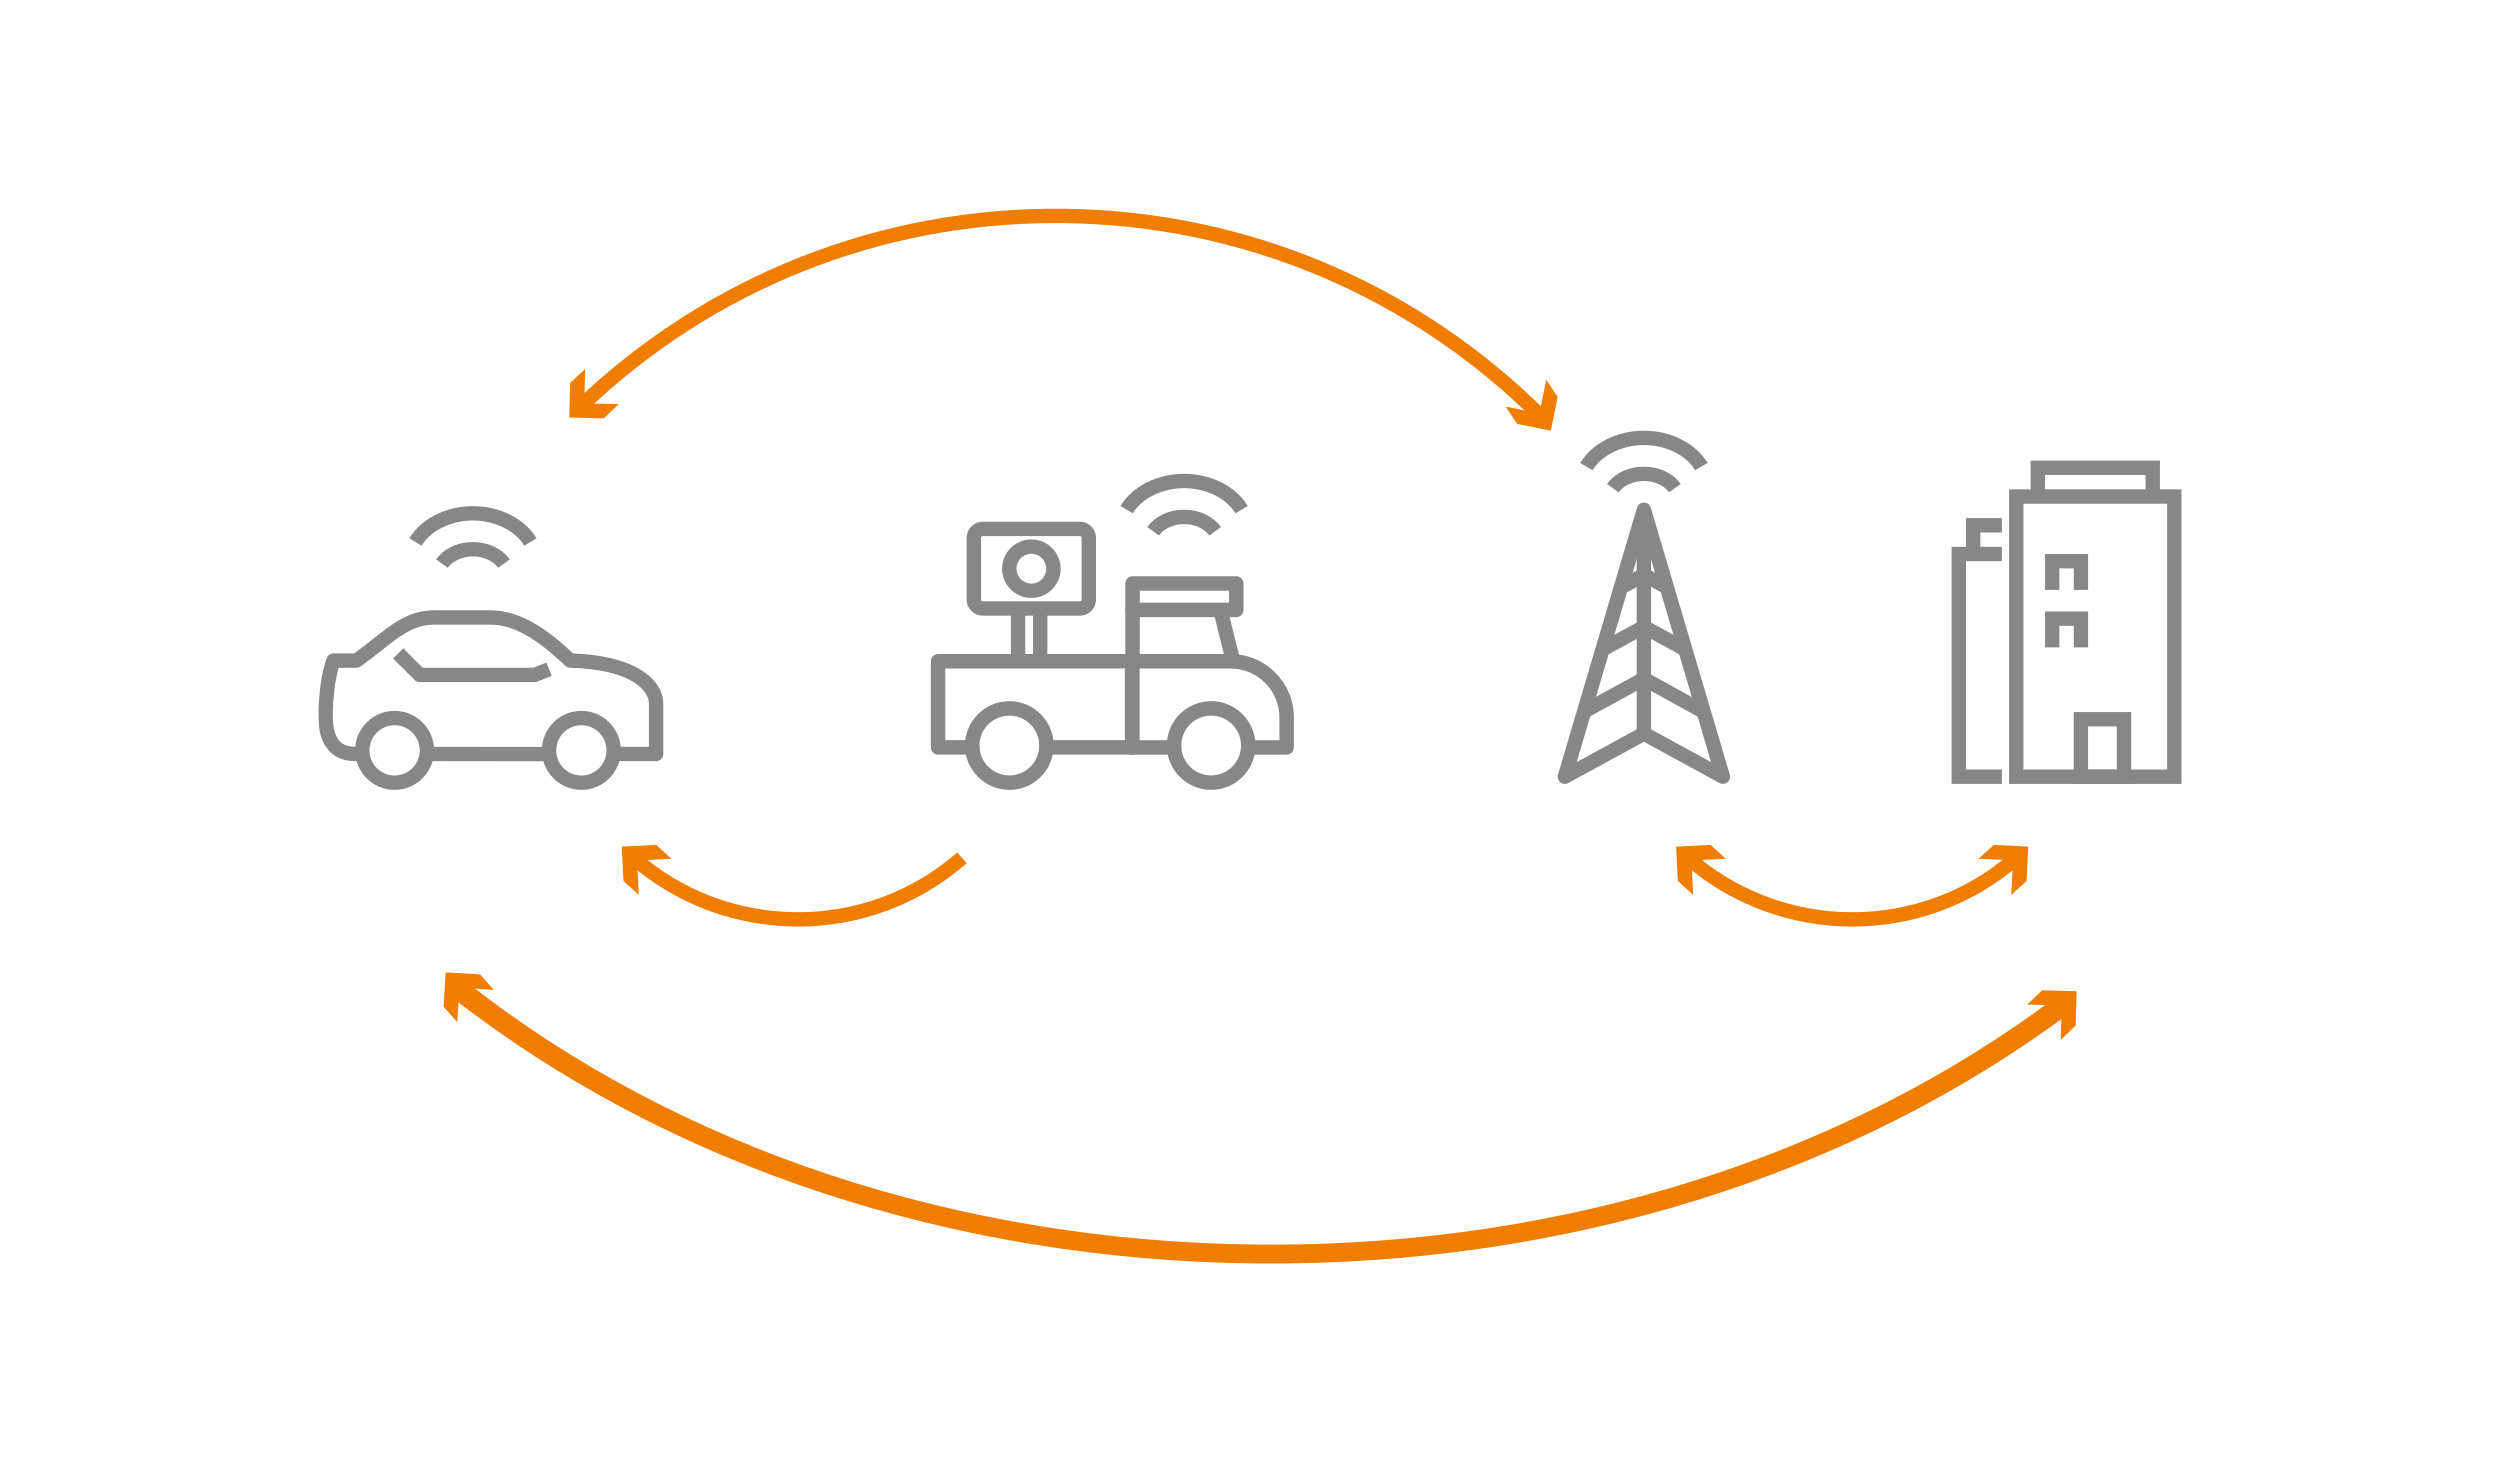 <?xml version="1.0" encoding="utf-8"?>
<!-- Generator: Adobe Illustrator 16.0.0, SVG Export Plug-In . SVG Version: 6.00 Build 0)  -->
<!DOCTYPE svg PUBLIC "-//W3C//DTD SVG 1.1//EN" "http://www.w3.org/Graphics/SVG/1.1/DTD/svg11.dtd">
<svg version="1.1" id="Layer_1" xmlns="http://www.w3.org/2000/svg" xmlns:xlink="http://www.w3.org/1999/xlink" x="0px" y="0px"
	 width="900px" height="530px" viewBox="0 0 900 530" enable-background="new 0 0 900 530" xml:space="preserve">
<g>
	<path fill="#878787" d="M353.774,192.994c-0.331,0-0.599,0.268-0.599,0.599v22.283c0,0.326,0.268,0.596,0.599,0.596h35.012
		c0.328,0,0.596-0.27,0.596-0.596v-22.283c0-0.331-0.268-0.599-0.596-0.599H353.774z M388.786,221.644h-35.012
		c-3.18,0-5.771-2.586-5.771-5.769v-22.283c0-3.18,2.592-5.771,5.771-5.771h35.012c3.183,0,5.769,2.591,5.769,5.771v22.283
		C394.555,219.058,391.969,221.644,388.786,221.644"/>
	<rect x="371.88" y="219.055" fill="#878787" width="5.173" height="19.101"/>
	<rect x="363.919" y="219.055" fill="#878787" width="5.173" height="19.101"/>
	<path fill="#878787" d="M193.087,274.064c-5.518,0-11.633-0.01-17.729-0.025c-7.635-0.018-15.254-0.043-21.661-0.028l-0.01-5.172
		c6.407-0.01,14.036,0.005,21.682,0.027c7.837,0.016,15.691,0.03,22.283,0.021l0.01,5.172
		C196.191,274.064,194.666,274.064,193.087,274.064"/>
	<path fill="#878787" d="M129.539,274.014h-1.712c-6.486,0-10.938-3.513-12.532-9.885c-1.371-5.468-0.449-19.944,2.358-27.253
		c0.39-0.998,1.344-1.654,2.415-1.654h7.417c2.428-1.745,4.614-3.478,6.736-5.157c7.019-5.562,13.08-10.36,22.053-10.36h20.283
		c11.486,0,21.479,7.749,29.797,15.547c23.912,0.895,32.436,10.246,32.436,18.073v18.104c0,1.427-1.159,2.586-2.586,2.586h-15.518
		v-5.172h12.932v-15.517c0-4.516-5.983-12.327-28.396-12.931c-0.642-0.018-1.248-0.27-1.712-0.709
		c-10.941-10.38-19-14.808-26.953-14.808h-20.283c-7.172,0-12.072,3.879-18.841,9.241c-2.368,1.879-4.815,3.813-7.629,5.804
		c-0.439,0.306-0.958,0.472-1.495,0.472h-6.383c-1.982,6.693-2.68,18.227-1.613,22.483c1.018,4.066,3.401,5.965,7.514,5.965h2.298
		l0.025,2.586h2.606c0,1.038-0.74,2.586-2.761,2.586H129.539z"/>
	<path fill="#878787" d="M192.481,245.566h-41.379c-0.688,0-1.344-0.275-1.831-0.758l-7.759-7.758l3.657-3.66l7.003,7.003h39.813
		l4.71-1.879l1.914,4.806l-5.172,2.059C193.133,245.503,192.807,245.566,192.481,245.566"/>
	<path fill="#878787" d="M209.291,261.083c-4.99,0-9.052,4.059-9.052,9.051c0,4.991,4.062,9.052,9.052,9.052
		c4.993,0,9.052-4.061,9.052-9.052C218.343,265.142,214.284,261.083,209.291,261.083 M209.291,284.359
		c-7.842,0-14.224-6.385-14.224-14.224c0-7.842,6.382-14.224,14.224-14.224c7.843,0,14.225,6.382,14.225,14.224
		C223.516,277.974,217.134,284.359,209.291,284.359"/>
	<path fill="#878787" d="M142.051,261.083c-4.99,0-9.052,4.059-9.052,9.051c0,4.991,4.062,9.052,9.052,9.052
		c4.993,0,9.052-4.061,9.052-9.052C151.103,265.142,147.044,261.083,142.051,261.083 M142.051,284.359
		c-7.842,0-14.224-6.385-14.224-14.224c0-7.842,6.382-14.224,14.224-14.224s14.224,6.382,14.224,14.224
		C156.274,277.974,149.893,284.359,142.051,284.359"/>
	<polygon fill="#878787" points="777.577,178.754 772.405,178.754 772.405,170.996 736.198,170.996 736.198,178.754 
		731.026,178.754 731.026,165.824 777.577,165.824 	"/>
	<path fill="#878787" d="M728.435,277.032h51.724v-95.689h-51.724V277.032z M785.331,282.205h-62.068V176.171h62.068V282.205z"/>
	<path fill="#878787" d="M751.711,277.032h10.345v-15.517h-10.345V277.032z M767.228,282.205h-20.689v-25.862h20.689V282.205z"/>
	<polygon fill="#878787" points="751.716,212.375 746.543,212.375 746.543,204.617 741.371,204.617 741.371,212.375 
		736.198,212.375 736.198,199.444 751.716,199.444 	"/>
	<polygon fill="#878787" points="751.716,233.064 746.543,233.064 746.543,225.306 741.371,225.306 741.371,233.064 
		736.198,233.064 736.198,220.133 751.716,220.133 	"/>
	<polygon fill="#878787" points="720.682,282.202 702.578,282.202 702.578,196.858 720.682,196.858 720.682,202.03 707.751,202.03 
		707.751,277.03 720.682,277.03 	"/>
	<polygon fill="#878787" points="712.923,199.444 707.751,199.444 707.751,186.513 720.682,186.513 720.682,191.686 
		712.923,191.686 	"/>
	<path fill="#878787" d="M405.116,239.719v-20.151c0-1.437,1.162-2.606,2.606-2.606c1.439,0,2.602,1.169,2.602,2.606v20.151
		c0,1.439-1.162,2.609-2.602,2.609C406.278,242.329,405.116,241.159,405.116,239.719"/>
	<path fill="#878787" d="M363.374,257.628c-5.942,0-10.774,4.829-10.774,10.774c0,5.925,4.832,10.746,10.774,10.746
		c5.928,0,10.749-4.821,10.749-10.746C374.123,262.457,369.302,257.628,363.374,257.628 M363.374,284.359
		c-8.814,0-15.982-7.16-15.982-15.957c0-8.814,7.168-15.99,15.982-15.99c8.799,0,15.956,7.175,15.956,15.99
		C379.33,277.199,372.173,284.359,363.374,284.359"/>
	<path fill="#878787" d="M436.02,257.628c-5.945,0-10.774,4.829-10.774,10.774c0,5.925,4.829,10.746,10.774,10.746
		c5.93,0,10.749-4.821,10.749-10.746C446.769,262.457,441.949,257.628,436.02,257.628 M436.02,284.359
		c-8.814,0-15.982-7.16-15.982-15.957c0-8.814,7.168-15.99,15.982-15.99c8.799,0,15.956,7.175,15.956,15.99
		C451.976,277.199,444.818,284.359,436.02,284.359"/>
	<path fill="#878787" d="M407.566,271.653h-30.857c-1.435,0-2.602-1.169-2.602-2.606c0-1.438,1.167-2.602,2.602-2.602h28.246
		v-25.789h-64.657v25.789h9.713c1.438,0,2.602,1.164,2.602,2.602c0,1.437-1.164,2.606-2.602,2.606h-12.314
		c-1.439,0-2.608-1.169-2.608-2.606v-30.991c0-1.439,1.169-2.609,2.608-2.609h69.87c1.435,0,2.606,1.17,2.606,2.609v30.991
		C410.173,270.483,409.001,271.653,407.566,271.653"/>
	<path fill="#878787" d="M463.189,271.678h-13.835c-1.439,0-2.602-1.17-2.602-2.609c0-1.437,1.162-2.601,2.602-2.601h11.229v-8.183
		c0-9.718-7.905-17.626-17.628-17.626h-32.762v25.809h12.466c1.435,0,2.606,1.164,2.606,2.601c0,1.439-1.172,2.609-2.606,2.609
		h-15.072c-1.44,0-2.602-1.17-2.602-2.609v-31.017c0-1.439,1.161-2.608,2.602-2.608h35.368c12.592,0,22.841,10.249,22.841,22.841
		v10.784C465.796,270.508,464.629,271.678,463.189,271.678"/>
	<path fill="#878787" d="M410.324,216.964h32.125v-4.303h-32.125V216.964z M445.056,222.171h-37.333
		c-1.439,0-2.606-1.169-2.606-2.606v-9.511c0-1.439,1.167-2.604,2.606-2.604h37.333c1.439,0,2.606,1.165,2.606,2.604v9.511
		C447.662,221.002,446.495,222.171,445.056,222.171"/>
	<path fill="#878787" d="M443.895,240.528c-1.167,0-2.228-0.793-2.526-1.978l-4.399-17.685c-0.349-1.396,0.5-2.808,1.899-3.154
		c1.389-0.346,2.809,0.503,3.157,1.899l4.399,17.684c0.349,1.397-0.5,2.809-1.899,3.155
		C444.313,240.5,444.102,240.528,443.895,240.528"/>
	<path fill="#878787" d="M371.289,199.363c-2.957,0-5.369,2.404-5.369,5.364c0,2.962,2.412,5.37,5.369,5.37
		c2.96,0,5.369-2.407,5.369-5.37C376.658,201.768,374.249,199.363,371.289,199.363 M371.289,215.269
		c-5.813,0-10.542-4.728-10.542-10.542c0-5.809,4.729-10.537,10.542-10.537s10.542,4.728,10.542,10.537
		C381.831,210.542,377.103,215.269,371.289,215.269"/>
	<path fill="#878787" d="M151.789,196.454l-4.447-2.639c4.178-7.049,13.168-11.613,22.912-11.613
		c9.741,0,18.734,4.564,22.914,11.613l-4.447,2.639c-3.218-5.433-10.641-9.079-18.467-9.079
		C162.43,187.375,155.007,191.021,151.789,196.454"/>
	<path fill="#878787" d="M161.185,204.407l-4.195-3.025c2.818-3.912,7.779-6.243,13.262-6.243c5.483,0,10.443,2.331,13.262,6.243
		l-4.189,3.025c-1.826-2.53-5.302-4.097-9.072-4.097S163.011,201.881,161.185,204.407"/>
	<path fill="#878787" d="M407.819,184.816l-4.445-2.639c4.177-7.049,13.168-11.613,22.912-11.613
		c9.738,0,18.734,4.564,22.912,11.613l-4.445,2.639c-3.218-5.433-10.643-9.079-18.467-9.079S411.036,179.383,407.819,184.816"/>
	<path fill="#878787" d="M417.214,192.769l-4.192-3.025c2.818-3.912,7.779-6.243,13.265-6.243c5.48,0,10.44,2.331,13.259,6.243
		l-4.188,3.025c-1.828-2.531-5.304-4.097-9.071-4.097C422.513,188.672,419.043,190.244,417.214,192.769"/>
	<path fill="#878787" d="M573.335,169.299l-4.445-2.639c4.178-7.049,13.168-11.612,22.912-11.612
		c9.738,0,18.734,4.563,22.912,11.612l-4.445,2.639c-3.218-5.432-10.643-9.08-18.467-9.08S576.552,163.867,573.335,169.299"/>
	<path fill="#878787" d="M582.729,177.252l-4.192-3.026c2.824-3.907,7.779-6.238,13.265-6.238s10.44,2.326,13.259,6.238
		l-4.188,3.026c-1.828-2.526-5.304-4.091-9.071-4.091C588.028,173.161,584.559,174.726,582.729,177.252"/>
	<path fill="#878787" d="M591.802,261.512c0.43,0,0.854,0.111,1.237,0.318l22.952,12.517l-24.189-81.74l-24.19,81.74l22.953-12.517
		C590.948,261.624,591.372,261.512,591.802,261.512 M620.25,282.202c-0.425,0-0.854-0.101-1.238-0.313l-27.21-14.845l-27.211,14.845
		c-0.914,0.5-2.045,0.402-2.863-0.26c-0.813-0.656-1.152-1.742-0.859-2.745l28.448-96.123c0.328-1.096,1.339-1.846,2.485-1.846
		s2.156,0.75,2.475,1.846l28.448,96.123c0.303,1.003-0.035,2.089-0.849,2.745C621.401,282.007,620.83,282.202,620.25,282.202"/>
	<path fill="#878787" d="M612.047,258.497l-20.255-11.176l-20.331,11.1l-2.476-4.541l21.579-11.779
		c0.772-0.419,1.712-0.419,2.484,0.005l21.498,11.86L612.047,258.497z"/>
	<path fill="#878787" d="M578.133,236.057l-2.475-4.546l14.911-8.107c0.768-0.416,1.702-0.411,2.47,0.008l14.881,8.104l-2.476,4.536
		l-13.643-7.428L578.133,236.057z"/>
	<path fill="#878787" d="M584.775,213.79l-2.505-4.526l8.278-4.583c0.768-0.429,1.707-0.435,2.485-0.01l8.213,4.447l-2.465,4.546
		l-6.966-3.773L584.775,213.79z"/>
	<rect x="589.21" y="183.5" fill="#878787" width="5.178" height="80.601"/>
	<path fill="#EF7D00" d="M287.281,333.572c-21.978,0-43.93-7.778-61.288-23.187l3.089-4.18
		c32.524,29.183,82.358,29.776,115.509,0.677l3.415,3.884C330.63,326.021,308.938,333.572,287.281,333.572"/>
	<polygon fill="#EF7D00" points="229.968,322.157 229.342,309.769 241.729,309.15 236.206,304.152 223.818,304.778 224.444,317.167 
			"/>
	<path fill="#EF7D00" d="M666.866,333.572c-21.978,0-43.93-7.778-61.285-23.187l3.086-4.18
		c32.524,29.183,82.359,29.776,115.51,0.677l3.415,3.884C710.216,326.021,688.526,333.572,666.866,333.572"/>
	<polygon fill="#EF7D00" points="712.286,309.147 724.677,309.769 724.051,322.157 729.576,317.167 730.192,304.778 
		717.813,304.157 	"/>
	<polygon fill="#EF7D00" points="609.552,322.157 608.93,309.769 621.315,309.15 615.789,304.152 603.404,304.778 604.03,317.167 	
		"/>
	<path fill="#EF7D00" d="M553.337,152.138c-45.606-45.604-106.18-71.11-170.571-71.82c-0.915-0.01-1.839-0.015-2.759-0.015
		c-63.275,0-123.207,23.991-169.051,67.744l-3.574-3.74c47.493-45.324,109.908-69.873,175.444-69.161
		c65.75,0.725,127.602,26.769,174.168,73.335L553.337,152.138z"/>
	<polygon fill="#EF7D00" points="222.735,145.49 210.337,145.18 210.652,132.782 205.258,137.914 204.942,150.307 217.341,150.62 	
		"/>
	<polygon fill="#EF7D00" points="556.65,136.689 554.196,148.849 542.033,146.382 546.149,152.589 558.308,155.052 560.768,142.896 
			"/>
	<path fill="#EF7D00" d="M168.006,353.578c76.209,59.981,177.439,93.536,285.041,94.466c1.535,0.018,3.081,0.022,4.611,0.022
		c105.741,0,205.89-31.562,282.506-89.109l5.97,4.922c-79.368,59.619-183.669,91.903-293.183,90.972
		c-109.875-0.955-213.239-35.212-291.055-96.464L168.006,353.578z"/>
	<polygon fill="#EF7D00" points="729.789,361.646 742.185,361.957 741.871,374.355 747.266,369.223 747.579,356.83 735.184,356.514 
			"/>
	<polygon fill="#EF7D00" points="164.634,367.988 165.374,355.605 177.757,356.355 172.817,350.784 160.439,350.039 
		159.694,362.417 	"/>
</g>
</svg>

